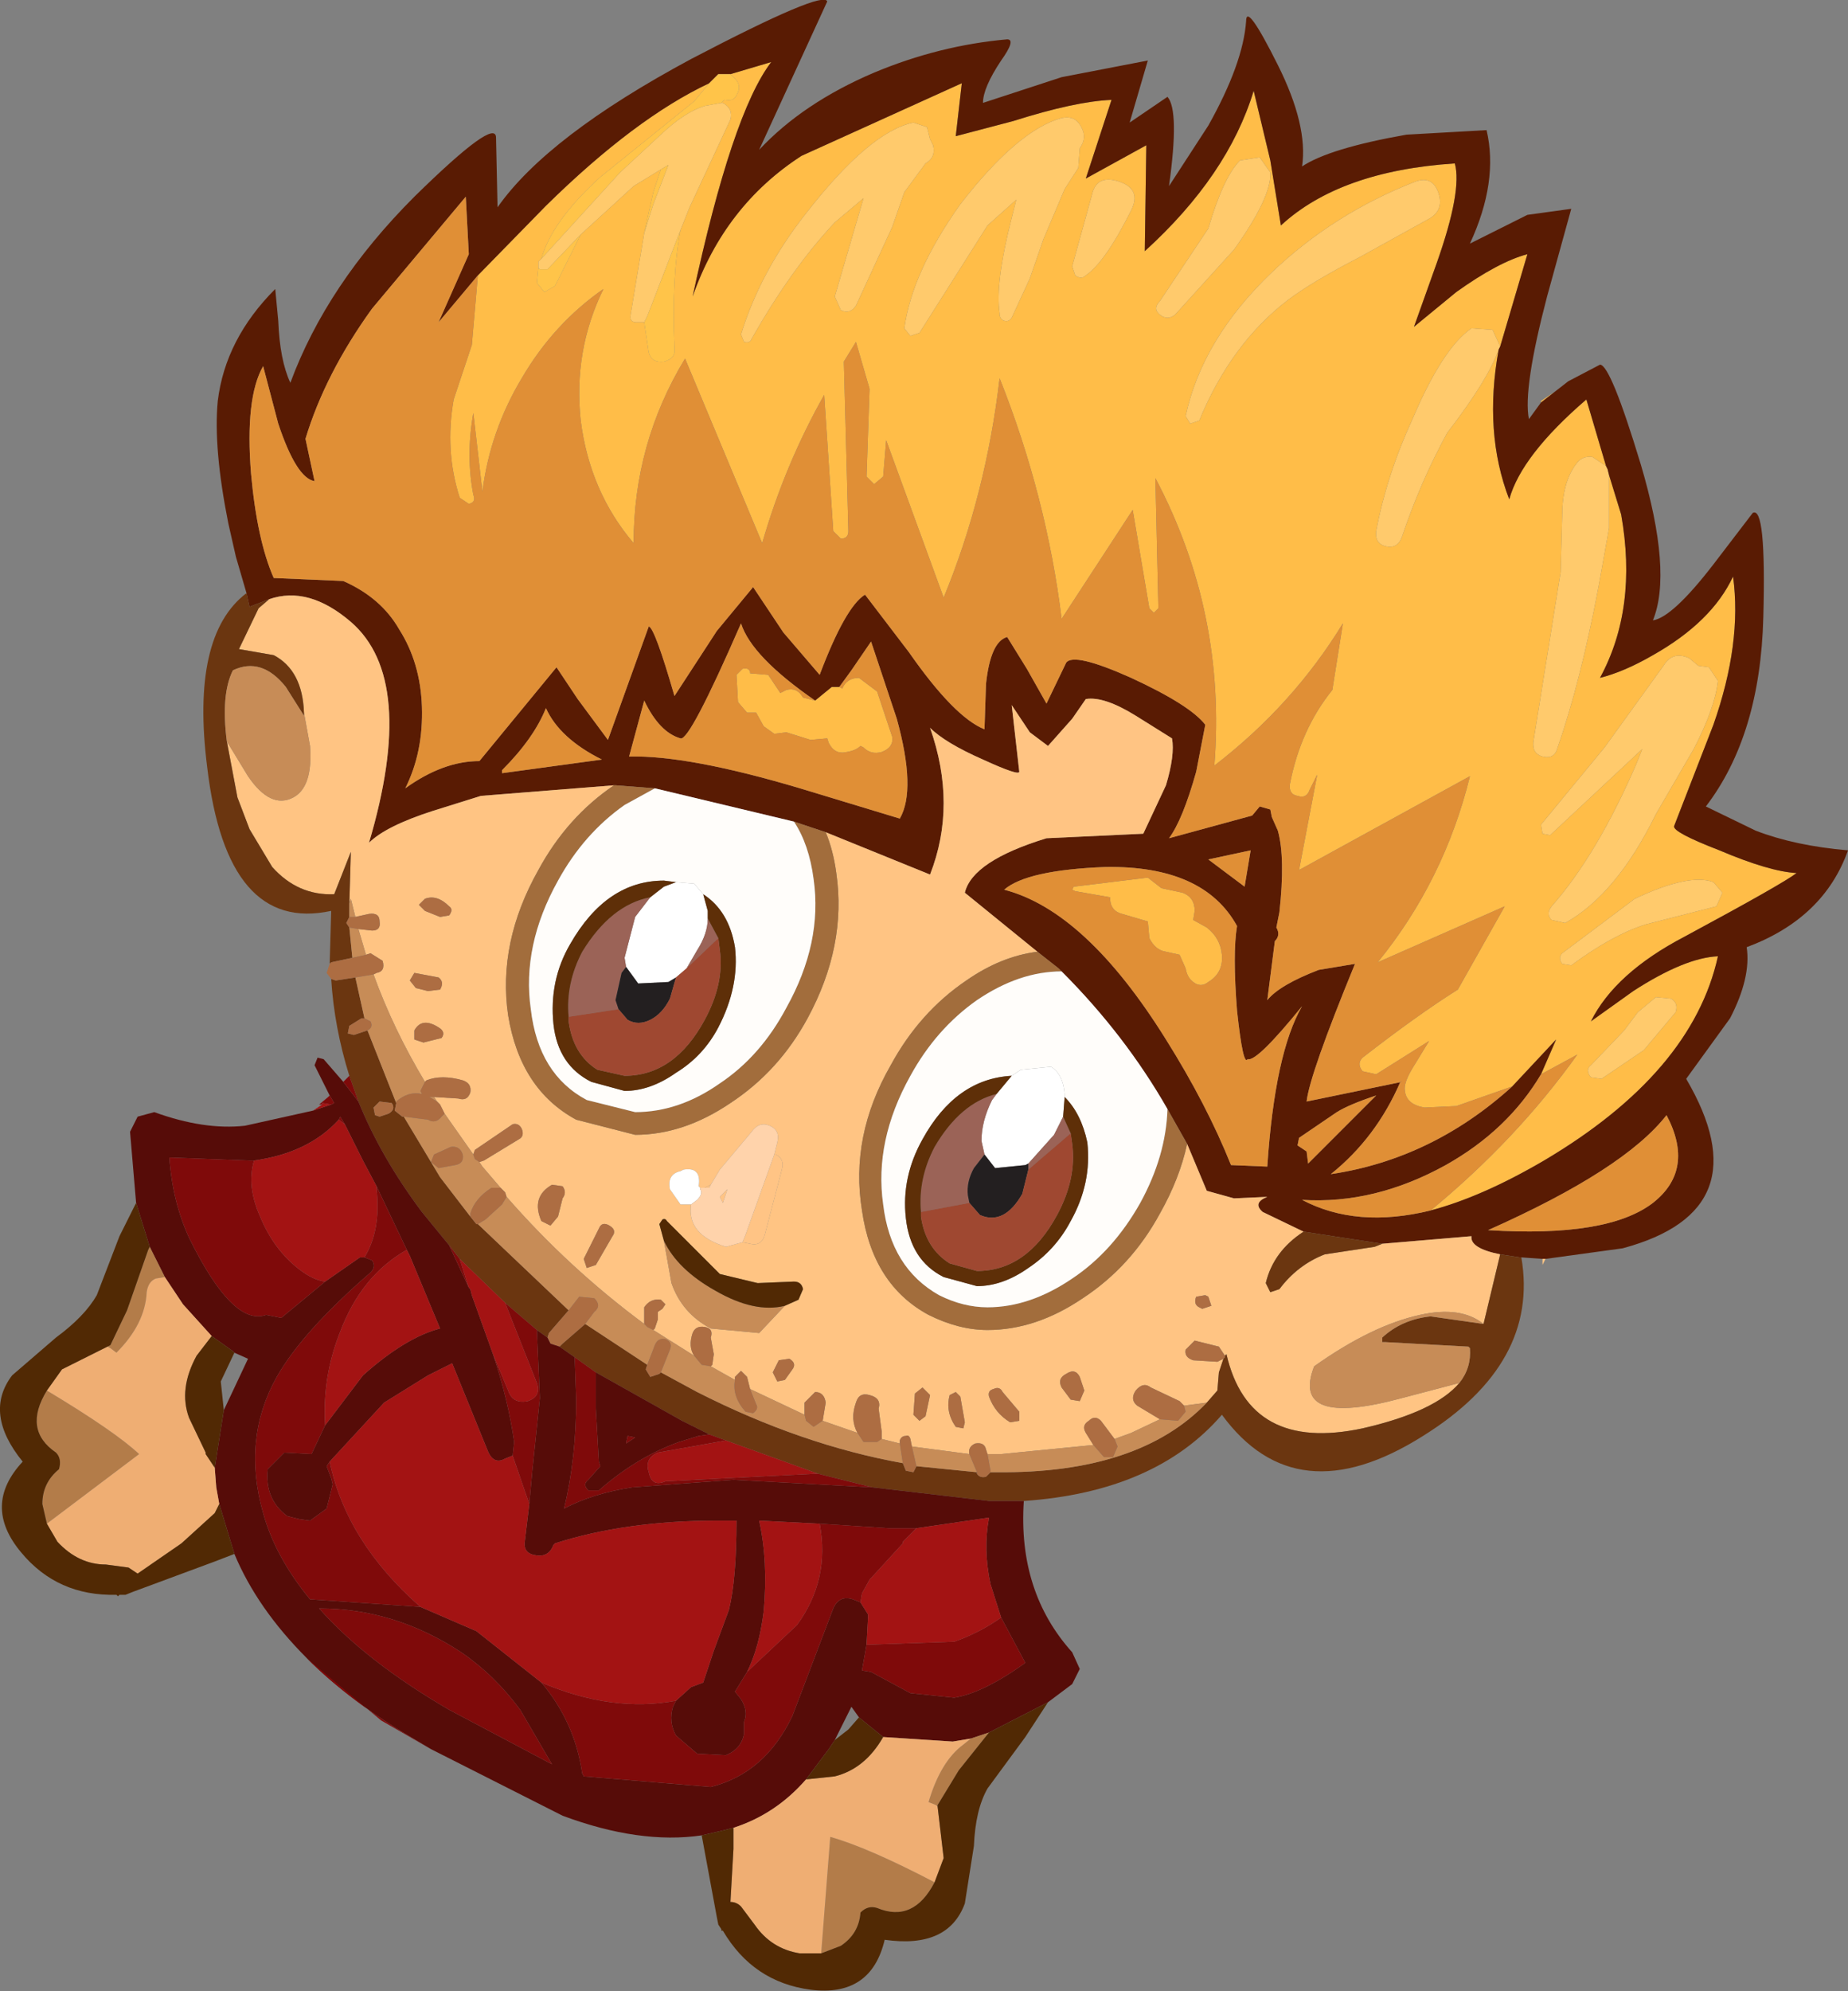 <?xml version="1.0" encoding="UTF-8" standalone="no"?>
<svg xmlns:xlink="http://www.w3.org/1999/xlink" height="65.8px" width="61.1px" xmlns="http://www.w3.org/2000/svg">
  <rect width="100%" height="100%" fill="#808080" stroke="none"/>
  <g transform="matrix(1, 0, 0, 1, 30.55, 32.9)">
    <path d="M-5.7 -21.7 Q-5.75 -21.55 -5.95 -21.6 L-6.05 -21.85 Q-5.4 -23.95 -3.9 -25.85 -1.8 -28.55 -0.35 -28.85 L0.1 -28.7 0.2 -28.3 0.3 -28.1 Q0.4 -27.7 0.05 -27.5 L-0.65 -26.55 -1.05 -25.4 -2.25 -22.8 Q-2.45 -22.5 -2.75 -22.65 L-2.95 -23.1 -2.0 -26.35 -2.95 -25.55 Q-4.4 -24.0 -5.7 -21.7 M19.05 -21.45 L19.0 -21.35 Q18.65 -20.35 17.3 -18.6 16.4 -16.95 15.8 -15.15 15.65 -14.75 15.25 -14.85 14.9 -14.95 14.95 -15.35 15.3 -17.2 16.15 -19.05 17.15 -21.4 18.1 -22.05 L18.8 -22.0 19.05 -21.45 M22.55 -17.5 L22.6 -17.4 22.65 -17.2 22.65 -15.45 22.3 -13.5 Q21.7 -10.35 20.95 -8.2 20.85 -7.8 20.45 -7.9 20.1 -8.0 20.15 -8.4 L21.05 -14.0 21.1 -15.85 Q21.1 -16.95 21.55 -17.55 21.75 -17.85 22.1 -17.8 L22.55 -17.5 M-6.7 -29.5 L-6.65 -29.5 Q-6.3 -29.3 -6.4 -28.95 L-7.75 -26.05 -8.05 -25.3 -9.15 -22.45 -9.25 -22.25 -9.5 -22.25 Q-9.75 -22.25 -9.7 -22.5 L-9.25 -25.2 -8.95 -26.15 -8.45 -27.45 -8.7 -27.3 -9.6 -26.75 -11.35 -25.15 -12.45 -24.0 -12.7 -24.0 -12.75 -24.05 -12.75 -24.25 -12.65 -24.35 -10.05 -27.2 -8.65 -28.5 Q-7.9 -29.2 -7.25 -29.4 L-6.7 -29.5 M-0.15 -21.9 L-0.45 -21.8 -0.65 -22.05 Q-0.4 -23.9 1.2 -26.15 3.1 -28.6 4.55 -29.0 5.0 -29.1 5.2 -28.7 5.4 -28.35 5.15 -28.0 L5.1 -27.35 4.65 -26.65 3.95 -25.0 3.5 -23.7 2.9 -22.4 Q2.8 -22.25 2.65 -22.3 2.5 -22.35 2.5 -22.55 2.35 -23.55 2.9 -25.7 L3.05 -26.3 2.1 -25.45 -0.15 -21.9 M9.1 -19.0 L8.8 -18.9 8.65 -19.15 Q9.2 -21.7 11.5 -23.9 13.55 -25.85 16.25 -26.9 16.8 -27.1 17.0 -26.55 17.2 -26.0 16.75 -25.7 L14.4 -24.4 Q12.85 -23.6 12.05 -23.0 10.15 -21.55 9.1 -19.0 M8.3 -22.5 Q8.05 -22.3 7.8 -22.5 7.55 -22.7 7.8 -22.95 L9.4 -25.35 Q9.9 -27.05 10.45 -27.6 L11.1 -27.7 11.45 -27.2 Q11.5 -26.4 10.25 -24.65 L8.3 -22.5 M5.35 -23.8 Q5.2 -23.65 5.0 -23.8 L4.9 -24.1 5.55 -26.45 Q5.7 -27.15 6.45 -26.9 7.2 -26.65 6.85 -25.95 6.0 -24.25 5.35 -23.8 M21.4 -1.0 L21.1 -1.05 Q20.95 -1.25 21.1 -1.4 L23.5 -3.2 Q25.3 -4.05 26.1 -3.75 L26.4 -3.4 26.2 -2.95 23.85 -2.35 Q22.75 -2.0 21.4 -1.0 M20.7 -5.3 L20.45 -5.35 20.4 -5.65 22.5 -8.2 24.45 -10.9 Q24.75 -11.4 25.3 -11.15 L25.6 -10.9 25.95 -10.85 26.25 -10.4 Q26.15 -9.5 25.45 -8.15 L24.2 -6.0 Q22.9 -3.35 21.2 -2.4 L20.75 -2.5 Q20.55 -2.7 20.75 -2.95 22.25 -4.65 23.55 -7.65 L23.75 -8.15 20.7 -5.3 M22.4 2.75 L22.05 2.7 Q21.85 2.45 22.05 2.3 L23.15 1.15 23.6 0.55 24.2 0.05 24.7 0.1 Q24.95 0.25 24.85 0.55 L23.8 1.8 22.4 2.75" fill="#ffca6c" fill-rule="evenodd" stroke="none"/>
    <path d="M-5.7 -21.7 Q-4.4 -24.0 -2.95 -25.55 L-2.0 -26.35 -2.95 -23.1 -2.75 -22.65 Q-2.45 -22.5 -2.25 -22.8 L-1.05 -25.4 -0.65 -26.55 0.05 -27.5 Q0.4 -27.7 0.3 -28.1 L0.2 -28.3 0.1 -28.7 -0.35 -28.85 Q-1.8 -28.55 -3.9 -25.85 -5.4 -23.95 -6.05 -21.85 L-5.95 -21.6 Q-5.75 -21.55 -5.7 -21.7 M-6.4 -30.45 L-5.05 -30.85 Q-6.35 -29.15 -7.65 -23.1 -6.6 -26.1 -4.05 -27.75 L1.25 -30.15 1.05 -28.4 2.95 -28.9 Q5.0 -29.55 6.2 -29.6 L5.35 -27.0 7.35 -28.1 7.3 -24.6 Q10.05 -27.1 10.9 -29.9 L11.45 -27.6 11.8 -25.45 Q13.75 -27.25 17.55 -27.5 17.8 -26.6 16.95 -24.2 L16.2 -22.1 17.6 -23.25 Q19.0 -24.25 19.95 -24.5 L19.05 -21.45 18.8 -22.0 18.1 -22.05 Q17.15 -21.4 16.15 -19.05 15.3 -17.2 14.95 -15.35 14.9 -14.95 15.25 -14.85 15.65 -14.75 15.8 -15.15 16.4 -16.95 17.3 -18.6 18.65 -20.35 19.0 -21.35 18.5 -18.6 19.35 -16.4 19.75 -17.85 21.9 -19.7 L22.55 -17.5 22.1 -17.8 Q21.75 -17.85 21.55 -17.55 21.1 -16.95 21.1 -15.85 L21.05 -14.0 20.15 -8.4 Q20.1 -8.0 20.45 -7.9 20.85 -7.8 20.95 -8.2 21.7 -10.35 22.3 -13.5 L22.65 -15.45 22.65 -17.2 23.05 -15.9 Q23.6 -12.8 22.35 -10.5 23.15 -10.7 24.1 -11.25 26.05 -12.35 26.75 -13.85 27.05 -11.65 26.1 -8.95 L24.8 -5.6 Q24.75 -5.4 26.3 -4.8 27.95 -4.1 28.85 -4.05 28.4 -3.7 25.15 -1.95 22.85 -0.75 22.05 0.85 L23.45 -0.15 Q25.15 -1.25 26.25 -1.3 25.4 2.55 20.5 5.45 18.45 6.65 16.75 7.1 19.6 4.75 21.6 1.95 L20.4 2.6 20.9 1.45 19.45 3.0 17.6 3.65 16.55 3.7 Q15.95 3.6 15.9 3.15 15.85 2.9 16.15 2.4 L16.7 1.5 14.95 2.6 14.5 2.5 Q14.3 2.25 14.5 2.05 16.3 0.65 17.65 -0.2 L19.2 -2.95 15.0 -1.1 Q17.2 -3.8 18.05 -7.25 L12.4 -4.15 13.0 -7.3 12.75 -6.8 Q12.65 -6.5 12.35 -6.6 12.05 -6.65 12.1 -7.0 12.45 -8.8 13.5 -10.1 L13.85 -12.3 Q12.2 -9.6 9.6 -7.6 10.0 -12.65 7.65 -17.1 L7.75 -12.8 7.6 -12.65 7.45 -12.8 6.9 -16.05 4.55 -12.45 Q4.05 -16.5 2.5 -20.4 2.05 -16.55 0.65 -13.15 L-1.25 -18.35 -1.35 -17.15 -1.65 -16.9 -1.9 -17.15 -1.8 -20.05 -2.25 -21.6 -2.65 -20.95 -2.5 -15.35 Q-2.5 -15.1 -2.75 -15.1 L-3.0 -15.35 -3.3 -19.85 Q-4.6 -17.55 -5.35 -14.95 L-7.9 -21.05 Q-9.6 -18.25 -9.6 -14.95 -11.05 -16.65 -11.35 -19.0 -11.6 -21.3 -10.6 -23.35 -12.25 -22.2 -13.3 -20.4 -14.35 -18.65 -14.6 -16.65 L-14.9 -19.25 Q-15.15 -17.85 -14.9 -16.55 -14.8 -16.3 -15.05 -16.25 L-15.35 -16.45 Q-15.85 -18.0 -15.55 -19.7 L-14.95 -21.5 -14.75 -23.8 -12.5 -26.1 Q-9.55 -29.0 -7.1 -30.15 L-7.6 -29.55 -10.7 -27.05 Q-12.3 -25.6 -12.65 -24.35 L-12.75 -24.25 -12.75 -24.05 -12.8 -23.55 -12.55 -23.25 -12.2 -23.45 -11.35 -25.15 -9.6 -26.75 -8.7 -27.3 -8.95 -26.55 -9.25 -25.2 -9.7 -22.5 Q-9.75 -22.25 -9.5 -22.25 L-9.25 -22.25 -9.1 -21.25 Q-9.0 -20.9 -8.6 -20.95 -8.2 -21.05 -8.25 -21.4 -8.35 -23.75 -8.05 -25.3 L-7.75 -26.05 -6.4 -28.95 Q-6.3 -29.3 -6.65 -29.5 L-6.7 -29.5 -6.6 -29.6 -6.55 -29.6 Q-6.3 -29.55 -6.2 -29.75 L-6.15 -29.85 Q-6.05 -30.1 -6.25 -30.3 L-6.3 -30.35 -6.4 -30.45 M-0.15 -21.9 L2.1 -25.45 3.05 -26.3 2.9 -25.7 Q2.35 -23.55 2.5 -22.55 2.5 -22.35 2.65 -22.3 2.8 -22.25 2.9 -22.4 L3.5 -23.7 3.95 -25.0 4.65 -26.65 5.1 -27.35 5.15 -28.0 Q5.4 -28.35 5.2 -28.7 5.0 -29.1 4.55 -29.0 3.1 -28.6 1.2 -26.15 -0.4 -23.9 -0.65 -22.05 L-0.45 -21.8 -0.15 -21.9 M20.85 -19.95 L20.4 -19.6 20.4 -19.65 20.85 -19.95 M5.35 -23.8 Q6.0 -24.25 6.85 -25.95 7.2 -26.65 6.45 -26.9 5.7 -27.15 5.55 -26.45 L4.9 -24.1 5.0 -23.8 Q5.2 -23.65 5.35 -23.8 M8.3 -22.5 L10.25 -24.65 Q11.5 -26.4 11.45 -27.2 L11.1 -27.7 10.45 -27.6 Q9.9 -27.05 9.4 -25.35 L7.8 -22.95 Q7.55 -22.7 7.8 -22.5 8.05 -22.3 8.3 -22.5 M9.1 -19.0 Q10.15 -21.55 12.05 -23.0 12.85 -23.6 14.4 -24.4 L16.75 -25.7 Q17.2 -26.0 17.0 -26.55 16.8 -27.1 16.25 -26.9 13.55 -25.85 11.5 -23.9 9.2 -21.7 8.65 -19.15 L8.8 -18.9 9.1 -19.0 M5.0 -3.45 L4.9 -3.5 4.95 -3.6 7.4 -3.9 7.85 -3.55 8.55 -3.4 Q8.95 -3.25 8.95 -2.8 L8.9 -2.5 9.35 -2.25 Q9.8 -1.9 9.85 -1.35 9.9 -0.75 9.4 -0.45 9.15 -0.25 8.9 -0.45 8.7 -0.6 8.65 -0.9 L8.45 -1.35 8.0 -1.45 Q7.65 -1.5 7.45 -1.9 L7.4 -2.45 6.55 -2.7 Q6.15 -2.8 6.15 -3.25 L5.0 -3.45 M20.7 -5.3 L23.75 -8.15 23.55 -7.65 Q22.25 -4.65 20.75 -2.95 20.55 -2.7 20.75 -2.5 L21.2 -2.4 Q22.9 -3.35 24.2 -6.0 L25.45 -8.15 Q26.15 -9.5 26.25 -10.4 L25.95 -10.85 25.6 -10.9 25.3 -11.15 Q24.75 -11.4 24.45 -10.9 L22.5 -8.2 20.4 -5.65 20.45 -5.35 20.7 -5.3 M21.4 -1.0 Q22.75 -2.0 23.85 -2.35 L26.2 -2.95 26.4 -3.4 26.1 -3.75 Q25.3 -4.05 23.5 -3.2 L21.1 -1.4 Q20.95 -1.25 21.1 -1.05 L21.4 -1.0 M-3.6 -9.75 L-3.05 -10.2 -2.8 -10.2 -2.7 -10.15 Q-2.55 -10.5 -2.15 -10.5 L-1.55 -10.05 -1.05 -8.55 Q-1.0 -8.2 -1.4 -8.05 -1.75 -7.95 -2.0 -8.2 L-2.1 -8.25 Q-2.25 -8.1 -2.55 -8.05 -2.95 -7.95 -3.15 -8.35 L-3.2 -8.5 -3.75 -8.45 -4.55 -8.7 -4.95 -8.65 -5.3 -8.9 -5.55 -9.35 -5.85 -9.35 -6.15 -9.7 -6.2 -10.6 -6.0 -10.8 Q-5.8 -10.85 -5.75 -10.7 L-5.75 -10.65 -5.15 -10.6 -4.75 -10.0 -4.55 -10.1 Q-4.2 -10.2 -4.0 -9.85 L-3.6 -9.75 M22.4 2.75 L23.8 1.8 24.85 0.55 Q24.95 0.25 24.7 0.1 L24.2 0.05 23.6 0.55 23.15 1.15 22.05 2.3 Q21.85 2.45 22.05 2.7 L22.4 2.75" fill="#ffbd48" fill-rule="evenodd" stroke="none"/>
    <path d="M19.05 -21.45 L19.95 -24.5 Q19.0 -24.25 17.6 -23.25 L16.2 -22.1 16.95 -24.2 Q17.8 -26.6 17.55 -27.5 13.75 -27.25 11.8 -25.45 L11.45 -27.6 10.9 -29.9 Q10.05 -27.1 7.3 -24.6 L7.35 -28.1 5.35 -27.0 6.2 -29.6 Q5.0 -29.55 2.95 -28.9 L1.05 -28.4 1.25 -30.15 -4.05 -27.75 Q-6.6 -26.1 -7.65 -23.1 -6.35 -29.15 -5.05 -30.85 L-6.4 -30.45 -6.8 -30.45 -7.1 -30.15 Q-9.55 -29.0 -12.5 -26.1 L-14.75 -23.8 -16.05 -22.25 -15.05 -24.5 -15.15 -26.4 -18.25 -22.7 Q-19.8 -20.55 -20.45 -18.4 L-20.15 -17.0 Q-20.75 -17.1 -21.35 -18.9 L-21.85 -20.8 Q-22.45 -19.75 -22.25 -17.25 -22.05 -15.05 -21.5 -13.8 L-19.2 -13.7 Q-17.95 -13.15 -17.35 -12.1 -16.65 -11.0 -16.6 -9.55 -16.55 -8.05 -17.15 -6.85 -15.9 -7.75 -14.7 -7.75 L-12.15 -10.85 -11.45 -9.8 -10.45 -8.45 -9.1 -12.2 Q-8.9 -12.15 -8.25 -9.9 L-6.85 -12.05 -5.65 -13.5 -4.65 -12.0 -3.45 -10.6 Q-2.6 -12.85 -1.95 -13.25 L-0.5 -11.35 Q1.0 -9.2 2.0 -8.8 L2.05 -10.3 Q2.2 -11.7 2.75 -11.85 L3.4 -10.8 4.05 -9.65 4.7 -11.0 Q4.95 -11.35 6.85 -10.5 8.8 -9.6 9.3 -8.95 L9.0 -7.4 Q8.55 -5.8 8.1 -5.2 L10.85 -5.95 11.1 -6.25 11.45 -6.15 11.5 -5.9 11.7 -5.45 Q11.95 -4.55 11.75 -2.75 L11.65 -2.25 Q11.8 -2.0 11.6 -1.8 L11.35 0.15 Q11.75 -0.35 13.05 -0.85 L14.25 -1.05 Q12.75 2.6 12.65 3.5 L15.8 2.85 15.75 2.85 Q14.95 4.7 13.45 5.9 16.8 5.4 19.45 3.0 L20.9 1.45 20.4 2.6 Q19.3 4.45 17.25 5.6 14.9 6.9 12.5 6.75 14.3 7.7 16.75 7.1 18.45 6.65 20.5 5.45 25.4 2.55 26.25 -1.3 25.15 -1.25 23.45 -0.15 L22.05 0.85 Q22.85 -0.75 25.15 -1.95 28.4 -3.7 28.85 -4.05 27.95 -4.1 26.3 -4.8 24.75 -5.4 24.8 -5.6 L26.1 -8.95 Q27.05 -11.65 26.75 -13.85 26.05 -12.35 24.1 -11.25 23.15 -10.7 22.35 -10.5 23.6 -12.8 23.05 -15.9 L22.65 -17.2 22.6 -17.4 22.55 -17.5 21.9 -19.7 Q19.75 -17.85 19.35 -16.4 18.5 -18.6 19.0 -21.35 L19.05 -21.45 M-22.4 -13.3 L-22.75 -14.5 -23.0 -15.6 Q-23.5 -18.1 -23.35 -19.65 -23.1 -21.7 -21.45 -23.35 L-21.35 -22.3 Q-21.3 -21.0 -20.95 -20.25 -19.75 -23.5 -16.85 -26.4 -14.15 -29.05 -14.15 -28.35 L-14.1 -26.05 Q-12.45 -28.4 -7.7 -30.95 -3.3 -33.25 -3.2 -32.85 L-5.45 -27.95 Q-4.0 -29.5 -1.65 -30.5 0.5 -31.4 2.75 -31.6 3.05 -31.6 2.55 -30.9 1.95 -30.0 1.95 -29.5 L4.55 -30.35 7.4 -30.9 6.8 -28.85 8.05 -29.7 Q8.45 -29.25 8.1 -26.75 L9.4 -28.75 Q10.55 -30.8 10.65 -32.2 10.65 -32.85 11.7 -30.75 12.7 -28.75 12.5 -27.4 13.4 -28.0 15.95 -28.45 L18.6 -28.6 Q19.0 -26.9 18.05 -24.85 L19.95 -25.8 21.4 -26.0 20.6 -23.1 Q19.8 -20.05 20.0 -19.05 L20.4 -19.6 20.85 -19.95 21.3 -20.3 22.35 -20.85 Q22.7 -20.85 23.7 -17.55 24.75 -14.0 24.1 -12.4 24.75 -12.5 26.1 -14.25 L27.4 -15.95 Q27.85 -16.2 27.75 -12.5 27.65 -8.6 25.85 -6.25 L27.5 -5.45 Q28.8 -4.95 30.55 -4.8 29.75 -2.55 27.2 -1.6 27.35 -0.6 26.65 0.75 L25.2 2.75 Q27.75 7.1 23.1 8.35 L20.55 8.7 20.45 8.7 19.75 8.65 19.7 8.65 19.05 8.55 Q18.05 8.35 18.1 7.95 L15.15 8.2 12.55 7.8 11.2 7.15 Q10.85 6.85 11.35 6.65 L10.25 6.7 9.35 6.45 8.7 4.9 8.05 3.75 Q6.65 1.3 4.55 -0.8 L4.45 -0.9 3.75 -1.45 1.35 -3.4 Q1.6 -4.45 4.05 -5.2 L7.25 -5.35 8.0 -6.95 Q8.3 -7.95 8.2 -8.5 L7.0 -9.25 Q5.95 -9.9 5.35 -9.8 L4.9 -9.15 4.1 -8.25 3.5 -8.7 2.9 -9.6 3.15 -7.4 Q3.15 -7.25 1.95 -7.8 0.7 -8.35 0.2 -8.85 1.1 -6.3 0.2 -4.0 L-3.25 -5.4 -4.3 -5.75 -8.9 -6.85 -10.2 -6.95 -10.25 -6.95 -14.65 -6.6 -16.25 -6.1 Q-17.8 -5.6 -18.35 -5.05 -16.75 -10.45 -18.95 -12.35 -20.35 -13.55 -21.65 -13.1 L-22.3 -12.85 -22.4 -13.3 M9.4 -4.5 L10.6 -3.6 10.8 -4.8 9.4 -4.5 M10.15 5.6 L11.35 5.65 Q11.6 1.9 12.5 0.35 11.0 2.2 10.7 2.1 10.55 2.35 10.35 0.5 10.2 -1.4 10.35 -2.3 9.25 -4.3 6.0 -4.25 3.4 -4.15 2.65 -3.5 5.35 -2.8 8.0 1.45 9.35 3.6 10.15 5.6 M-13.95 -7.45 L-13.95 -7.35 -10.65 -7.8 Q-12.05 -8.5 -12.5 -9.5 -12.9 -8.5 -13.95 -7.45 M-3.6 -9.75 Q-5.7 -11.2 -6.05 -12.3 -7.75 -8.4 -8.05 -8.5 -8.75 -8.7 -9.25 -9.75 L-9.75 -7.9 Q-7.8 -7.95 -4.1 -6.85 L-0.8 -5.85 Q-0.25 -6.8 -0.9 -9.15 L-1.75 -11.7 -2.4 -10.75 -2.8 -10.2 -3.05 -10.2 -3.6 -9.75 M12.35 4.95 L12.65 5.15 12.7 5.55 14.95 3.3 Q14.05 3.6 13.65 3.85 L12.4 4.7 12.35 4.95 M18.65 7.75 Q22.6 8.0 24.1 6.85 25.5 5.75 24.55 3.95 23.15 5.75 18.65 7.75" fill="#591b03" fill-rule="evenodd" stroke="none"/>
    <path d="M16.75 7.1 Q14.3 7.7 12.5 6.75 14.9 6.9 17.25 5.6 19.3 4.45 20.4 2.6 L21.6 1.95 Q19.6 4.75 16.75 7.1 M19.45 3.0 Q16.8 5.4 13.45 5.9 14.95 4.7 15.75 2.85 L15.8 2.85 12.65 3.5 Q12.75 2.6 14.25 -1.05 L13.05 -0.85 Q11.75 -0.35 11.35 0.15 L11.6 -1.8 Q11.8 -2.0 11.65 -2.25 L11.75 -2.75 Q11.95 -4.55 11.7 -5.45 L11.5 -5.9 11.45 -6.15 11.1 -6.25 10.85 -5.95 8.1 -5.2 Q8.55 -5.8 9.0 -7.4 L9.3 -8.95 Q8.8 -9.6 6.85 -10.5 4.95 -11.35 4.7 -11.0 L4.05 -9.65 3.4 -10.8 2.75 -11.85 Q2.2 -11.7 2.05 -10.3 L2.0 -8.8 Q1.0 -9.2 -0.5 -11.35 L-1.95 -13.25 Q-2.6 -12.85 -3.45 -10.6 L-4.65 -12.0 -5.65 -13.5 -6.85 -12.05 -8.25 -9.9 Q-8.9 -12.15 -9.1 -12.2 L-10.45 -8.45 -11.45 -9.8 -12.15 -10.85 -14.7 -7.75 Q-15.9 -7.75 -17.15 -6.85 -16.55 -8.05 -16.6 -9.55 -16.65 -11.0 -17.35 -12.1 -17.95 -13.15 -19.2 -13.7 L-21.5 -13.8 Q-22.05 -15.05 -22.25 -17.25 -22.45 -19.75 -21.85 -20.8 L-21.35 -18.9 Q-20.75 -17.1 -20.15 -17.0 L-20.45 -18.4 Q-19.8 -20.55 -18.25 -22.7 L-15.15 -26.4 -15.05 -24.5 -16.05 -22.25 -14.75 -23.8 -14.95 -21.5 -15.55 -19.7 Q-15.85 -18.0 -15.35 -16.45 L-15.05 -16.25 Q-14.8 -16.3 -14.9 -16.55 -15.15 -17.85 -14.9 -19.25 L-14.6 -16.65 Q-14.35 -18.65 -13.3 -20.4 -12.25 -22.2 -10.6 -23.35 -11.6 -21.3 -11.35 -19.0 -11.05 -16.65 -9.6 -14.95 -9.6 -18.25 -7.9 -21.05 L-5.35 -14.95 Q-4.6 -17.55 -3.3 -19.85 L-3.0 -15.35 -2.75 -15.1 Q-2.5 -15.1 -2.5 -15.35 L-2.65 -20.95 -2.25 -21.6 -1.8 -20.05 -1.9 -17.15 -1.65 -16.9 -1.35 -17.15 -1.25 -18.35 0.65 -13.15 Q2.05 -16.55 2.5 -20.4 4.05 -16.5 4.55 -12.45 L6.9 -16.05 7.45 -12.8 7.6 -12.65 7.75 -12.8 7.65 -17.1 Q10.0 -12.65 9.6 -7.6 12.2 -9.6 13.85 -12.3 L13.5 -10.1 Q12.45 -8.8 12.1 -7.0 12.05 -6.65 12.35 -6.6 12.65 -6.5 12.75 -6.8 L13.0 -7.3 12.4 -4.15 18.05 -7.25 Q17.2 -3.8 15.0 -1.1 L19.2 -2.95 17.65 -0.2 Q16.3 0.65 14.5 2.05 14.3 2.25 14.5 2.5 L14.95 2.6 16.7 1.5 16.15 2.4 Q15.85 2.9 15.9 3.15 15.95 3.6 16.55 3.7 L17.6 3.65 19.45 3.0 M5.0 -3.45 L6.15 -3.25 Q6.15 -2.8 6.55 -2.7 L7.4 -2.45 7.45 -1.9 Q7.65 -1.5 8.0 -1.45 L8.45 -1.35 8.65 -0.9 Q8.7 -0.6 8.9 -0.45 9.15 -0.25 9.4 -0.45 9.9 -0.75 9.85 -1.35 9.8 -1.9 9.35 -2.25 L8.9 -2.5 8.95 -2.8 Q8.95 -3.25 8.55 -3.4 L7.85 -3.55 7.4 -3.9 4.95 -3.6 4.9 -3.5 5.0 -3.45 M10.15 5.6 Q9.35 3.6 8.0 1.45 5.35 -2.8 2.65 -3.5 3.4 -4.15 6.0 -4.25 9.25 -4.3 10.35 -2.3 10.2 -1.4 10.35 0.5 10.55 2.35 10.7 2.1 11.0 2.2 12.5 0.35 11.6 1.9 11.35 5.65 L10.15 5.6 M9.4 -4.5 L10.8 -4.8 10.6 -3.6 9.4 -4.5 M-13.95 -7.45 Q-12.9 -8.5 -12.5 -9.5 -12.05 -8.5 -10.65 -7.8 L-13.95 -7.35 -13.95 -7.45 M-2.8 -10.2 L-2.4 -10.75 -1.75 -11.7 -0.9 -9.15 Q-0.25 -6.8 -0.8 -5.85 L-4.1 -6.85 Q-7.8 -7.95 -9.75 -7.9 L-9.25 -9.75 Q-8.75 -8.7 -8.05 -8.5 -7.75 -8.4 -6.05 -12.3 -5.7 -11.2 -3.6 -9.75 L-4.0 -9.85 Q-4.2 -10.2 -4.55 -10.1 L-4.75 -10.0 -5.15 -10.6 -5.75 -10.65 -5.75 -10.7 Q-5.8 -10.85 -6.0 -10.8 L-6.2 -10.6 -6.15 -9.7 -5.85 -9.35 -5.55 -9.35 -5.3 -8.9 -4.95 -8.65 -4.55 -8.7 -3.75 -8.45 -3.2 -8.5 -3.15 -8.35 Q-2.95 -7.95 -2.55 -8.05 -2.25 -8.1 -2.1 -8.25 L-2.0 -8.2 Q-1.75 -7.95 -1.4 -8.05 -1.0 -8.2 -1.05 -8.55 L-1.55 -10.05 -2.15 -10.5 Q-2.55 -10.5 -2.7 -10.15 L-2.8 -10.2 M18.65 7.75 Q23.15 5.75 24.55 3.95 25.5 5.75 24.1 6.85 22.6 8.0 18.65 7.75 M12.35 4.95 L12.4 4.7 13.65 3.85 Q14.05 3.6 14.95 3.3 L12.7 5.55 12.65 5.15 12.35 4.95" fill="#e08f36" fill-rule="evenodd" stroke="none"/>
    <path d="M-21.65 -13.1 Q-20.35 -13.55 -18.95 -12.35 -16.75 -10.45 -18.35 -5.05 -17.8 -5.6 -16.25 -6.1 L-14.65 -6.6 -10.25 -6.95 Q-11.8 -5.9 -12.75 -4.15 -14.1 -1.75 -13.75 0.65 -13.35 3.1 -11.5 4.1 L-9.55 4.6 Q-7.95 4.6 -6.4 3.55 -4.8 2.5 -3.85 0.75 -2.55 -1.65 -2.9 -4.05 -3.0 -4.8 -3.25 -5.4 L0.2 -4.0 Q1.1 -6.3 0.2 -8.85 0.7 -8.35 1.95 -7.8 3.15 -7.25 3.15 -7.4 L2.9 -9.6 3.5 -8.7 4.1 -8.25 4.9 -9.15 5.35 -9.8 Q5.95 -9.9 7.0 -9.25 L8.2 -8.5 Q8.3 -7.95 8.0 -6.95 L7.25 -5.35 4.05 -5.2 Q1.6 -4.45 1.35 -3.4 L3.75 -1.45 Q2.55 -1.3 1.4 -0.5 -0.15 0.55 -1.1 2.3 -2.45 4.65 -2.05 7.1 -1.7 9.55 0.15 10.55 1.15 11.05 2.1 11.05 3.7 11.05 5.25 10.0 6.85 8.95 7.8 7.2 8.45 6.05 8.7 4.9 L9.35 6.45 10.25 6.7 11.35 6.65 Q10.85 6.85 11.2 7.15 L12.55 7.8 Q11.55 8.45 11.3 9.5 L11.45 9.8 11.75 9.7 Q12.35 8.9 13.25 8.55 L14.9 8.3 15.15 8.2 18.1 7.95 Q18.05 8.35 19.05 8.55 L18.5 10.85 Q17.75 10.25 16.4 10.55 14.8 10.9 12.9 12.25 12.1 14.3 15.8 13.3 L17.7 12.8 Q16.9 13.75 14.5 14.3 10.75 15.1 10.0 11.85 L9.95 11.9 9.75 11.6 8.95 11.4 8.65 11.7 Q8.6 11.95 8.9 12.05 L9.7 12.1 9.9 12.0 9.75 12.45 9.7 13.05 9.35 13.45 8.6 13.55 8.45 13.4 7.5 12.95 Q7.25 12.75 7.0 13.05 6.8 13.35 7.05 13.55 L7.8 14.0 6.85 14.45 6.3 14.65 5.85 14.05 Q5.65 13.85 5.45 14.05 5.2 14.2 5.35 14.45 L5.6 14.85 2.55 15.15 2.1 15.15 2.05 15.0 Q2.0 14.75 1.7 14.8 1.45 14.9 1.5 15.15 L-0.4 14.9 -0.45 14.65 Q-0.5 14.5 -0.6 14.55 -0.75 14.55 -0.8 14.7 L-0.8 14.8 -1.4 14.65 -1.4 14.4 -1.5 13.65 Q-1.4 13.3 -1.8 13.2 -2.15 13.1 -2.25 13.45 -2.45 14.0 -2.2 14.45 L-3.35 14.05 -3.25 13.45 Q-3.3 13.1 -3.6 13.1 L-3.95 13.45 -3.95 13.85 -5.75 13.0 -5.85 12.6 -6.05 12.4 -6.25 12.6 -6.25 12.7 -7.05 12.25 -7.0 12.2 -6.95 11.85 -7.05 11.3 Q-6.95 11.0 -7.25 10.95 -7.55 10.9 -7.65 11.15 -7.8 11.6 -7.6 11.9 L-8.95 11.05 -8.9 11.0 -8.8 10.7 -8.8 10.45 -8.65 10.35 -8.55 10.2 -8.7 10.05 Q-9.05 10.0 -9.25 10.3 L-9.25 10.85 Q-11.75 9.0 -13.8 6.65 L-13.85 6.5 -14.0 6.35 -14.6 5.65 -14.7 5.5 -14.55 5.45 -13.4 4.75 Q-13.2 4.65 -13.3 4.4 -13.4 4.2 -13.6 4.25 L-14.85 5.1 -14.9 5.25 -15.85 3.9 -16.0 3.6 -16.1 3.5 -16.2 3.35 -15.4 3.4 Q-15.1 3.5 -15.0 3.2 -14.95 2.9 -15.25 2.8 -15.95 2.6 -16.45 2.8 L-16.5 2.85 Q-17.55 1.1 -18.2 -0.7 L-18.1 -0.75 Q-17.8 -0.8 -17.9 -1.15 L-18.3 -1.4 -18.45 -1.35 -18.7 -2.2 -18.25 -2.15 Q-17.95 -2.15 -18.0 -2.45 -18.0 -2.75 -18.35 -2.7 L-18.8 -2.6 -18.95 -3.2 -19.0 -3.05 -18.95 -4.75 -19.5 -3.35 Q-20.7 -3.3 -21.55 -4.25 L-22.3 -5.5 -22.7 -6.55 -23.05 -8.4 -22.35 -7.25 Q-21.6 -6.15 -20.85 -6.55 -20.2 -6.9 -20.3 -8.25 L-20.5 -9.35 Q-20.55 -10.75 -21.5 -11.25 L-22.65 -11.45 -22.0 -12.8 -21.65 -13.1 M20.45 8.7 L20.55 8.7 20.45 8.9 20.45 8.7 M-15.7 -2.95 Q-16.1 -3.35 -16.5 -3.2 L-16.7 -3.0 -16.5 -2.8 -16.0 -2.6 -15.7 -2.65 Q-15.55 -2.85 -15.7 -2.95 M-16.05 -0.6 L-16.85 -0.75 -17.0 -0.5 -16.8 -0.25 -16.4 -0.15 -16.0 -0.2 Q-15.85 -0.45 -16.05 -0.6 M-4.95 5.25 L-4.85 4.85 Q-4.75 4.45 -5.1 4.3 -5.45 4.15 -5.7 4.5 L-6.75 5.75 -7.05 6.25 -7.25 6.35 -7.3 6.35 -7.4 6.35 -7.45 6.3 Q-7.35 5.65 -7.95 5.75 L-8.05 5.8 Q-8.5 5.9 -8.4 6.4 L-8.05 6.9 -7.7 6.9 Q-7.85 7.9 -6.55 8.3 L-6.0 8.15 -5.75 8.2 Q-5.35 8.3 -5.25 7.85 L-4.7 5.75 Q-4.6 5.4 -4.9 5.25 L-4.95 5.25 M-4.6 10.25 L-4.15 10.05 -4.0 9.7 Q-4.05 9.45 -4.3 9.45 L-5.5 9.5 -6.75 9.2 -8.5 7.45 Q-8.55 7.35 -8.65 7.4 L-8.75 7.55 -8.6 8.1 -8.35 9.5 Q-8.0 10.5 -7.05 11.0 L-5.45 11.15 -4.6 10.25 M-4.8 12.05 L-5.0 12.45 -4.85 12.75 -4.6 12.7 -4.35 12.35 Q-4.2 12.15 -4.45 12.0 L-4.8 12.05 M-16.05 1.05 Q-16.6 0.7 -16.85 1.15 L-16.85 1.45 -16.55 1.55 -16.35 1.5 -15.95 1.4 Q-15.8 1.2 -16.05 1.05 M-10.75 7.7 L-11.25 8.7 -11.15 9.0 -10.85 8.9 -10.3 7.95 Q-10.15 7.75 -10.4 7.6 -10.65 7.45 -10.75 7.7 M-12.3 6.25 Q-13.0 6.65 -12.65 7.45 L-12.35 7.6 -12.1 7.3 -11.95 6.7 Q-11.8 6.5 -11.95 6.3 L-12.3 6.25 M-0.3 13.15 L-0.35 13.85 -0.15 14.05 0.05 13.9 0.2 13.2 -0.05 12.95 -0.3 13.15 M9.1 10.3 L9.2 10.35 9.5 10.25 9.4 9.95 9.3 9.9 9.0 9.95 Q8.9 10.2 9.1 10.3 M4.55 12.95 L4.85 13.35 5.15 13.4 5.3 13.05 5.15 12.6 Q5.0 12.3 4.7 12.5 4.4 12.65 4.55 12.95 M2.15 13.25 Q2.35 13.8 2.85 14.1 L3.15 14.05 3.15 13.75 2.6 13.1 Q2.5 12.9 2.3 13.0 2.1 13.05 2.15 13.25 M0.85 13.2 Q0.7 13.75 1.05 14.25 L1.3 14.3 1.35 14.1 1.2 13.25 1.05 13.1 0.85 13.2" fill="#ffc483" fill-rule="evenodd" stroke="none"/>
    <path d="M-10.25 -6.95 L-10.2 -6.95 -8.9 -6.85 -9.9 -6.3 Q-11.25 -5.35 -12.1 -3.8 -13.3 -1.65 -13.0 0.45 -12.75 2.6 -11.15 3.45 L-9.55 3.85 Q-8.1 3.85 -6.75 2.9 -5.4 2.0 -4.55 0.4 -3.35 -1.75 -3.65 -3.85 -3.8 -5.0 -4.3 -5.75 L-3.25 -5.4 Q-3.0 -4.8 -2.9 -4.05 -2.55 -1.65 -3.85 0.75 -4.8 2.5 -6.4 3.55 -7.95 4.6 -9.55 4.6 L-11.5 4.1 Q-13.35 3.1 -13.75 0.65 -14.1 -1.75 -12.75 -4.15 -11.8 -5.9 -10.25 -6.95 M3.75 -1.45 L4.45 -0.9 4.55 -0.8 Q3.15 -0.8 1.75 0.15 0.4 1.1 -0.45 2.65 -1.65 4.8 -1.35 6.9 -1.1 9.0 0.5 9.9 1.3 10.3 2.1 10.3 3.5 10.3 4.9 9.35 6.25 8.45 7.15 6.85 8.0 5.3 8.05 3.75 L8.7 4.9 Q8.45 6.05 7.8 7.2 6.85 8.95 5.25 10.0 3.7 11.05 2.1 11.05 1.15 11.05 0.15 10.55 -1.7 9.55 -2.05 7.1 -2.45 4.65 -1.1 2.3 -0.15 0.55 1.4 -0.5 2.55 -1.3 3.75 -1.45" fill="#a26d3c" fill-rule="evenodd" stroke="none"/>
    <path d="M-22.4 -13.3 L-22.3 -12.85 -21.65 -13.1 -22.0 -12.8 -22.65 -11.45 -21.5 -11.25 Q-20.55 -10.75 -20.5 -9.35 L-20.5 -9.25 -21.1 -10.2 Q-21.9 -11.2 -22.85 -10.75 -23.25 -9.95 -23.05 -8.4 L-22.7 -6.55 -22.3 -5.5 -21.55 -4.25 Q-20.7 -3.3 -19.5 -3.35 L-18.95 -4.75 -19.0 -3.05 -19.0 -2.6 -19.1 -2.4 -19.0 -2.25 -18.9 -1.25 -19.6 -1.1 -19.65 -1.05 -19.6 -2.8 Q-23.05 -2.05 -23.7 -7.55 -24.25 -11.9 -22.4 -13.3 M12.55 7.8 L15.15 8.2 14.9 8.3 13.25 8.55 Q12.35 8.9 11.75 9.7 L11.45 9.8 11.3 9.5 Q11.55 8.45 12.55 7.8 M19.05 8.55 L19.7 8.65 19.75 8.65 Q20.35 12.15 16.5 14.55 12.3 17.2 9.85 13.85 7.65 16.4 3.3 16.7 L2.15 16.7 -1.7 16.25 -3.5 15.8 -6.55 14.7 -7.1 14.5 -8.0 14.05 -10.85 12.45 -11.55 11.95 -12.05 11.6 -11.95 11.5 -11.2 10.85 -9.15 12.2 -9.2 12.35 -9.05 12.6 -8.75 12.5 -8.7 12.45 -7.5 13.1 Q-4.05 14.85 -0.7 15.45 L-0.6 15.7 -0.35 15.75 -0.25 15.55 1.75 15.75 1.75 15.8 Q1.85 15.95 2.05 15.9 L2.2 15.75 2.4 15.75 Q7.1 15.8 9.35 13.45 L9.7 13.05 9.75 12.45 9.9 12.0 9.95 11.95 9.95 11.9 10.0 11.85 Q10.75 15.1 14.5 14.3 16.9 13.75 17.7 12.8 18.1 12.3 18.05 11.65 L18.0 11.6 15.25 11.45 15.15 11.45 15.15 11.3 Q15.8 10.7 16.75 10.6 L18.5 10.85 19.05 8.55 M-19.6 -0.55 L-19.45 -0.5 -18.8 -0.6 -18.5 0.75 -18.6 0.75 -19.0 1.0 -19.05 1.25 -18.85 1.3 -18.4 1.15 -17.45 3.55 -17.5 3.8 -17.25 4.0 -17.2 4.0 -16.0 6.0 -15.0 7.3 -14.8 7.55 -14.75 7.55 -11.75 10.4 -12.4 11.15 -12.45 11.3 -12.8 11.05 -13.85 10.15 -15.35 8.7 -15.7 8.25 -16.6 7.15 Q-17.95 5.35 -18.7 3.5 L-19.0 2.65 Q-19.5 1.05 -19.6 -0.55 M-18.0 3.5 L-18.2 3.7 -18.15 3.95 -18.0 4.0 -17.7 3.9 Q-17.45 3.75 -17.6 3.55 L-18.0 3.5" fill="#6b3610" fill-rule="evenodd" stroke="none"/>
    <path d="M-20.5 -9.35 L-20.3 -8.25 Q-20.2 -6.9 -20.85 -6.55 -21.6 -6.15 -22.35 -7.25 L-23.05 -8.4 Q-23.25 -9.95 -22.85 -10.75 -21.9 -11.2 -21.1 -10.2 L-20.5 -9.25 -20.5 -9.35 M-19.0 -3.05 L-18.95 -3.2 -18.8 -2.6 -19.0 -2.6 -19.0 -3.05 M-18.7 -2.2 L-18.45 -1.35 -18.9 -1.25 -19.0 -2.25 -18.7 -2.2 M-18.2 -0.7 Q-17.55 1.1 -16.5 2.85 L-16.65 3.15 -16.6 3.25 Q-17.05 3.15 -17.45 3.5 L-17.45 3.55 -18.4 1.15 Q-18.2 1.05 -18.3 0.85 L-18.5 0.75 -18.8 -0.6 -18.2 -0.7 M-16.2 3.35 L-16.1 3.5 -16.35 3.35 -16.2 3.35 M-15.85 3.9 L-14.9 5.25 -14.85 5.4 -14.7 5.5 -14.6 5.65 -14.0 6.35 -14.3 6.35 Q-14.85 6.7 -15.0 7.2 L-15.0 7.3 -16.0 6.0 -17.2 4.0 -16.4 4.1 Q-16.15 4.25 -15.95 4.0 L-15.85 3.9 M-13.8 6.65 Q-11.75 9.0 -9.25 10.85 L-9.15 10.95 -8.95 11.05 -7.6 11.9 -7.35 12.2 -7.05 12.25 -6.25 12.7 Q-6.35 13.25 -5.9 13.75 L-5.65 13.8 Q-5.45 13.65 -5.55 13.5 L-5.75 13.0 -3.95 13.85 -3.9 14.05 -3.65 14.25 -3.35 14.05 -2.2 14.45 -2.0 14.75 -1.55 14.75 -1.4 14.65 -0.8 14.8 -0.7 15.45 Q-4.05 14.85 -7.5 13.1 L-8.7 12.45 -8.4 11.7 Q-8.3 11.45 -8.55 11.35 -8.8 11.3 -8.9 11.55 L-9.15 12.2 -11.2 10.85 -10.9 10.45 Q-10.65 10.25 -10.9 10.0 L-11.4 9.95 -11.75 10.4 -14.75 7.55 -14.5 7.4 -13.95 6.9 -13.8 6.65 M-0.4 14.9 L1.5 15.15 1.75 15.75 -0.25 15.55 -0.4 14.9 M2.1 15.15 L2.55 15.15 5.6 14.85 5.95 15.25 6.25 15.25 6.4 14.9 6.3 14.65 6.85 14.45 7.8 14.0 8.4 14.05 8.65 13.75 8.6 13.55 9.35 13.45 Q7.1 15.8 2.4 15.75 L2.2 15.75 2.2 15.7 2.1 15.15 M17.7 12.8 L15.8 13.3 Q12.1 14.3 12.9 12.25 14.8 10.9 16.4 10.55 17.75 10.25 18.5 10.85 L16.75 10.6 Q15.8 10.7 15.15 11.3 L15.15 11.45 15.25 11.45 18.0 11.6 18.05 11.65 Q18.1 12.3 17.7 12.8 M-8.6 8.1 Q-8.15 9.05 -6.9 9.75 -5.6 10.5 -4.6 10.25 L-5.45 11.15 -7.05 11.0 Q-8.0 10.5 -8.35 9.5 L-8.6 8.1 M-15.65 5.0 L-16.2 5.25 -16.3 5.5 -16.05 5.7 -15.5 5.6 Q-15.2 5.55 -15.25 5.25 -15.35 4.95 -15.65 5.0" fill="#c78c57" fill-rule="evenodd" stroke="none"/>
    <path d="M-8.9 -6.85 L-4.3 -5.75 Q-3.8 -5.0 -3.65 -3.85 -3.35 -1.75 -4.55 0.4 -5.4 2.0 -6.75 2.9 -8.1 3.85 -9.55 3.85 L-11.15 3.45 Q-12.75 2.6 -13.0 0.45 -13.3 -1.65 -12.1 -3.8 -11.25 -5.35 -9.9 -6.3 L-8.9 -6.85 M4.55 -0.8 Q6.65 1.3 8.05 3.75 8.0 5.3 7.15 6.85 6.25 8.45 4.9 9.35 3.5 10.3 2.1 10.3 1.3 10.3 0.5 9.9 -1.1 9.0 -1.35 6.9 -1.65 4.8 -0.45 2.65 0.4 1.1 1.75 0.15 3.15 -0.8 4.55 -0.8 M-8.2 -3.75 L-8.6 -3.8 Q-10.5 -3.8 -11.7 -1.7 -12.4 -0.5 -12.25 0.95 -12.1 2.3 -11.0 2.85 L-9.9 3.15 Q-9.05 3.15 -8.2 2.55 -7.3 2.0 -6.8 1.05 -6.1 -0.3 -6.25 -1.6 -6.45 -2.8 -7.3 -3.35 L-7.6 -3.7 -8.2 -3.75 M2.9 2.65 Q1.05 2.75 -0.05 4.75 -0.75 6.0 -0.6 7.35 -0.45 8.75 0.65 9.3 L1.75 9.6 Q2.6 9.6 3.45 9.0 4.35 8.4 4.85 7.45 5.55 6.2 5.4 4.85 5.2 3.9 4.65 3.35 L4.65 3.25 Q4.6 2.6 4.2 2.35 L3.2 2.45 2.9 2.65" fill="#fffdfa" fill-rule="evenodd" stroke="none"/>
    <path d="M-9.05 -3.25 L-8.6 -3.6 -8.2 -3.75 -7.6 -3.7 -7.3 -3.35 -7.15 -2.8 -7.15 -2.55 Q-7.15 -2.05 -7.5 -1.5 L-7.85 -0.9 -8.2 -0.6 -8.45 -0.45 -9.45 -0.4 -9.85 -0.95 -9.9 -1.25 -9.55 -2.6 -9.05 -3.25 M-7.4 6.35 L-7.4 6.4 Q-7.3 6.55 -7.5 6.75 L-7.7 6.9 -8.05 6.9 -8.4 6.4 Q-8.5 5.9 -8.05 5.8 L-7.95 5.75 Q-7.35 5.65 -7.45 6.3 L-7.4 6.35 M2.4 3.25 L2.9 2.65 3.2 2.45 4.2 2.35 Q4.6 2.6 4.65 3.25 L4.65 3.35 4.6 4.0 4.3 4.6 3.45 5.55 3.35 5.6 2.35 5.7 2.0 5.25 1.9 4.8 Q1.9 4.15 2.25 3.45 L2.4 3.25" fill="#ffffff" fill-rule="evenodd" stroke="none"/>
    <path d="M-7.15 -2.55 L-6.8 -1.9 -7.85 -0.9 -7.5 -1.5 Q-7.15 -2.05 -7.15 -2.55 M-11.75 0.7 Q-11.85 -0.4 -11.3 -1.45 -10.35 -3.0 -9.05 -3.25 L-9.55 -2.6 -9.9 -1.25 -9.85 -0.95 -10.0 -0.75 -10.2 0.15 -10.1 0.45 -11.75 0.7 M4.85 4.55 L3.45 5.75 3.45 5.65 3.45 5.55 4.3 4.6 4.6 4.0 4.85 4.55 M1.5 6.85 L-0.1 7.15 Q-0.2 6.05 0.35 5.0 1.2 3.55 2.4 3.25 L2.25 3.45 Q1.9 4.15 1.9 4.8 L2.0 5.25 1.65 5.7 Q1.4 6.15 1.45 6.6 L1.5 6.85" fill="#9b6357" fill-rule="evenodd" stroke="none"/>
    <path d="M-9.85 -0.95 L-9.45 -0.4 -8.45 -0.45 -8.2 -0.6 -8.4 0.1 Q-8.65 0.6 -9.05 0.8 -9.45 1.0 -9.8 0.8 L-10.1 0.45 -10.2 0.15 -10.0 -0.75 -9.85 -0.95 M3.45 5.75 L3.25 6.55 Q2.65 7.6 1.85 7.25 L1.5 6.85 1.45 6.6 Q1.4 6.15 1.65 5.7 L2.0 5.25 2.35 5.7 3.35 5.6 3.45 5.55 3.45 5.65 3.45 5.75" fill="#231f20" fill-rule="evenodd" stroke="none"/>
    <path d="M-8.2 -3.75 L-8.6 -3.6 -9.05 -3.25 Q-10.35 -3.0 -11.3 -1.45 -11.85 -0.4 -11.75 0.7 L-11.75 0.85 Q-11.6 1.95 -10.8 2.45 L-9.9 2.65 Q-8.25 2.65 -7.25 0.8 -6.6 -0.4 -6.75 -1.5 L-6.8 -1.9 -7.15 -2.55 -7.15 -2.8 -7.3 -3.35 Q-6.45 -2.8 -6.25 -1.6 -6.1 -0.3 -6.8 1.05 -7.3 2.0 -8.2 2.55 -9.05 3.15 -9.9 3.15 L-11.0 2.85 Q-12.1 2.3 -12.25 0.95 -12.4 -0.5 -11.7 -1.7 -10.5 -3.8 -8.6 -3.8 L-8.2 -3.75 M-0.1 7.15 L-0.1 7.3 Q0.05 8.35 0.85 8.85 L1.75 9.1 Q3.4 9.1 4.4 7.25 5.05 6.05 4.9 4.9 L4.85 4.55 4.6 4.0 4.65 3.35 Q5.2 3.9 5.4 4.85 5.55 6.2 4.85 7.45 4.35 8.4 3.45 9.0 2.6 9.6 1.75 9.6 L0.65 9.3 Q-0.45 8.75 -0.6 7.35 -0.75 6.0 -0.05 4.75 1.05 2.75 2.9 2.65 L2.4 3.25 Q1.2 3.55 0.35 5.0 -0.2 6.05 -0.1 7.15" fill="#5e2f08" fill-rule="evenodd" stroke="none"/>
    <path d="M-6.8 -1.9 L-6.75 -1.5 Q-6.6 -0.4 -7.25 0.8 -8.25 2.65 -9.9 2.65 L-10.8 2.45 Q-11.6 1.95 -11.75 0.85 L-11.75 0.7 -10.1 0.45 -9.8 0.8 Q-9.45 1.0 -9.05 0.8 -8.65 0.6 -8.4 0.1 L-8.2 -0.6 -7.85 -0.9 -6.8 -1.9 M4.85 4.55 L4.9 4.9 Q5.05 6.05 4.4 7.25 3.4 9.1 1.75 9.1 L0.85 8.85 Q0.05 8.35 -0.1 7.3 L-0.1 7.15 1.5 6.85 1.85 7.25 Q2.65 7.6 3.25 6.55 L3.45 5.75 4.85 4.55" fill="#9f4831" fill-rule="evenodd" stroke="none"/>
    <path d="M-18.8 -2.6 L-18.35 -2.7 Q-18.0 -2.75 -18.0 -2.45 -17.95 -2.15 -18.25 -2.15 L-18.7 -2.2 -19.0 -2.25 -19.1 -2.4 -19.0 -2.6 -18.8 -2.6 M-18.45 -1.35 L-18.3 -1.4 -17.9 -1.15 Q-17.8 -0.8 -18.1 -0.75 L-18.2 -0.7 -18.8 -0.6 -19.45 -0.5 -19.6 -0.55 -19.75 -0.75 -19.65 -1.05 -19.6 -1.1 -18.9 -1.25 -18.45 -1.35 M-16.5 2.85 L-16.45 2.8 Q-15.95 2.6 -15.25 2.8 -14.95 2.9 -15.0 3.2 -15.1 3.5 -15.4 3.4 L-16.2 3.35 -16.35 3.35 -16.1 3.5 -16.0 3.6 -15.85 3.9 -15.95 4.0 Q-16.15 4.25 -16.4 4.1 L-17.2 4.0 -17.25 4.0 -17.5 3.8 -17.45 3.55 -17.45 3.5 Q-17.05 3.15 -16.6 3.25 L-16.65 3.15 -16.5 2.85 M-14.9 5.25 L-14.85 5.1 -13.6 4.25 Q-13.4 4.2 -13.3 4.4 -13.2 4.65 -13.4 4.75 L-14.55 5.45 -14.7 5.5 -14.85 5.4 -14.9 5.25 M-14.0 6.35 L-13.85 6.5 -13.8 6.65 -13.95 6.9 -14.5 7.4 -14.75 7.55 -14.8 7.55 -15.0 7.3 -15.0 7.2 Q-14.85 6.7 -14.3 6.35 L-14.0 6.35 M-9.25 10.85 L-9.25 10.3 Q-9.05 10.0 -8.7 10.05 L-8.55 10.2 -8.65 10.35 -8.8 10.45 -8.8 10.7 -8.9 11.0 -8.95 11.05 -9.15 10.95 -9.25 10.85 M-7.6 11.9 Q-7.8 11.6 -7.65 11.15 -7.55 10.9 -7.25 10.95 -6.95 11.0 -7.05 11.3 L-6.95 11.85 -7.0 12.2 -7.05 12.25 -7.35 12.2 -7.6 11.9 M-6.25 12.7 L-6.25 12.6 -6.05 12.4 -5.85 12.6 -5.75 13.0 -5.55 13.5 Q-5.45 13.65 -5.65 13.8 L-5.9 13.75 Q-6.35 13.25 -6.25 12.7 M-3.95 13.85 L-3.95 13.45 -3.6 13.1 Q-3.3 13.1 -3.25 13.45 L-3.35 14.05 -3.65 14.25 -3.9 14.05 -3.95 13.85 M-2.2 14.45 Q-2.45 14.0 -2.25 13.45 -2.15 13.1 -1.8 13.2 -1.4 13.3 -1.5 13.65 L-1.4 14.4 -1.4 14.65 -1.55 14.75 -2.0 14.75 -2.2 14.45 M-0.8 14.8 L-0.8 14.7 Q-0.75 14.55 -0.6 14.55 -0.5 14.5 -0.45 14.65 L-0.4 14.9 -0.25 15.55 -0.35 15.75 -0.6 15.7 -0.7 15.45 -0.8 14.8 M1.5 15.15 Q1.45 14.9 1.7 14.8 2.0 14.75 2.05 15.0 L2.1 15.15 2.2 15.7 2.2 15.75 2.05 15.9 Q1.85 15.95 1.75 15.8 L1.75 15.75 1.5 15.15 M5.6 14.85 L5.35 14.45 Q5.2 14.2 5.45 14.05 5.65 13.85 5.85 14.05 L6.3 14.65 6.4 14.9 6.25 15.25 5.95 15.25 5.6 14.85 M7.8 14.0 L7.05 13.55 Q6.8 13.35 7.0 13.05 7.25 12.75 7.5 12.95 L8.45 13.4 8.6 13.55 8.65 13.75 8.4 14.05 7.8 14.0 M9.9 12.0 L9.7 12.1 8.9 12.05 Q8.6 11.95 8.65 11.7 L8.95 11.4 9.75 11.6 9.95 11.9 9.95 11.95 9.9 12.0 M-16.05 -0.6 Q-15.85 -0.45 -16.0 -0.2 L-16.4 -0.15 -16.8 -0.25 -17.0 -0.5 -16.85 -0.75 -16.05 -0.6 M-15.7 -2.95 Q-15.55 -2.85 -15.7 -2.65 L-16.0 -2.6 -16.5 -2.8 -16.7 -3.0 -16.5 -3.2 Q-16.1 -3.35 -15.7 -2.95 M-8.7 12.45 L-8.75 12.5 -9.05 12.6 -9.2 12.35 -9.15 12.2 -8.9 11.55 Q-8.8 11.3 -8.55 11.35 -8.3 11.45 -8.4 11.7 L-8.7 12.45 M-11.2 10.85 L-11.95 11.5 -12.05 11.6 -12.35 11.5 -12.45 11.3 -12.4 11.15 -11.75 10.4 -11.4 9.95 -10.9 10.0 Q-10.65 10.25 -10.9 10.45 L-11.2 10.85 M-4.8 12.05 L-4.45 12.0 Q-4.2 12.15 -4.35 12.35 L-4.6 12.7 -4.85 12.75 -5.0 12.45 -4.8 12.05 M-16.05 1.05 Q-15.8 1.2 -15.95 1.4 L-16.35 1.5 -16.55 1.55 -16.85 1.45 -16.85 1.15 Q-16.6 0.7 -16.05 1.05 M-18.5 0.75 L-18.3 0.85 Q-18.2 1.05 -18.4 1.15 L-18.85 1.3 -19.05 1.25 -19.0 1.0 -18.6 0.75 -18.5 0.75 M-18.0 3.5 L-17.6 3.55 Q-17.45 3.75 -17.7 3.9 L-18.0 4.0 -18.15 3.95 -18.2 3.7 -18.0 3.5 M-15.65 5.0 Q-15.35 4.95 -15.25 5.25 -15.2 5.55 -15.5 5.6 L-16.05 5.7 -16.3 5.5 -16.2 5.25 -15.65 5.0 M-12.3 6.25 L-11.95 6.3 Q-11.8 6.5 -11.95 6.7 L-12.1 7.3 -12.35 7.6 -12.65 7.45 Q-13.0 6.65 -12.3 6.25 M-10.75 7.7 Q-10.65 7.45 -10.4 7.6 -10.15 7.75 -10.3 7.95 L-10.85 8.9 -11.15 9.0 -11.25 8.7 -10.75 7.7 M-0.3 13.15 L-0.05 12.95 0.2 13.2 0.05 13.9 -0.15 14.05 -0.35 13.85 -0.3 13.15 M9.1 10.3 Q8.9 10.2 9.0 9.95 L9.3 9.9 9.4 9.95 9.5 10.25 9.2 10.35 9.1 10.3 M4.55 12.95 Q4.4 12.65 4.7 12.5 5.0 12.3 5.15 12.6 L5.3 13.05 5.15 13.4 4.85 13.35 4.55 12.95 M0.85 13.2 L1.05 13.1 1.2 13.25 1.35 14.1 1.3 14.3 1.05 14.25 Q0.7 13.75 0.85 13.2 M2.15 13.25 Q2.1 13.05 2.3 13.0 2.5 12.9 2.6 13.1 L3.15 13.75 3.15 14.05 2.85 14.1 Q2.35 13.8 2.15 13.25" fill="#ad6d42" fill-rule="evenodd" stroke="none"/>
    <path d="M-12.05 11.6 L-11.55 11.95 -11.5 13.35 Q-11.5 15.3 -11.9 16.95 -10.95 16.45 -9.65 16.25 L-6.3 16.0 -1.7 16.25 2.15 16.7 3.3 16.7 Q3.1 19.7 4.9 21.7 L5.15 22.25 4.9 22.75 4.1 23.35 2.15 24.35 1.55 24.55 0.95 24.65 -1.35 24.5 -2.15 23.85 -2.4 23.5 -2.95 24.6 -3.15 24.9 -3.9 25.9 Q-4.9 27.05 -6.3 27.5 L-6.7 27.6 -7.35 27.75 Q-9.4 28.05 -11.95 27.1 L-16.3 24.9 -16.8 24.6 Q-18.95 23.35 -20.4 21.9 -22.05 20.25 -22.8 18.45 L-23.3 16.8 -23.4 16.25 -23.45 15.6 -23.15 13.7 -22.35 12.0 -22.8 11.8 -22.85 11.75 -23.55 11.25 -24.5 10.2 -25.1 9.3 -25.6 8.3 -26.05 6.85 -26.25 4.5 -26.0 4.0 -25.45 3.85 Q-23.8 4.45 -22.45 4.3 L-20.2 3.8 -19.6 3.6 -19.5 3.55 -19.65 3.3 -20.15 2.3 -20.05 2.05 -19.85 2.1 -19.2 2.85 -18.7 3.5 Q-17.95 5.35 -16.6 7.15 L-15.7 8.25 -15.05 9.65 -15.0 9.7 -14.95 9.9 -14.25 11.85 Q-13.75 13.35 -13.55 14.75 L-13.6 15.2 -13.85 15.3 Q-14.2 15.5 -14.4 15.1 L-15.6 12.15 -16.4 12.55 -17.85 13.45 -19.65 15.4 -19.75 15.55 -19.6 15.95 -19.55 16.15 -19.75 16.95 -20.3 17.35 -20.65 17.3 -21.05 17.2 Q-21.8 16.65 -21.7 15.65 L-21.15 15.1 -20.25 15.15 -19.8 14.2 -18.55 12.55 Q-17.15 11.3 -16.0 11.0 L-17.0 8.6 -17.1 8.4 -18.1 6.3 -18.55 5.45 -19.15 4.25 -19.3 4.0 -19.35 4.1 Q-20.35 5.2 -22.15 5.45 L-22.3 5.45 -24.95 5.35 Q-24.85 6.8 -24.3 8.0 -22.85 10.95 -21.75 10.55 L-21.25 10.65 -19.8 9.45 -18.65 8.65 -18.5 8.65 -18.25 8.75 Q-18.1 8.95 -18.3 9.15 -20.55 11.1 -21.4 12.6 -22.55 14.65 -21.85 17.1 -21.45 18.55 -20.3 19.95 L-16.65 20.2 -14.8 21.0 -12.65 22.7 Q-11.55 24.0 -11.3 25.7 L-11.25 25.8 -7.05 26.15 Q-5.25 25.7 -4.35 23.8 L-3.0 20.25 Q-2.8 19.8 -2.35 19.95 L-2.1 20.05 -1.85 20.45 -1.85 20.55 -1.9 21.45 -2.05 22.3 -1.75 22.35 -0.45 23.05 1.0 23.2 Q1.95 23.05 3.35 22.05 L2.55 20.55 2.2 19.45 Q1.95 18.3 2.15 17.25 L-0.25 17.6 -1.15 17.6 -3.45 17.45 -5.45 17.35 Q-5.15 18.7 -5.3 20.35 -5.45 21.55 -5.85 22.35 L-6.25 23.0 -6.05 23.25 Q-5.8 23.65 -5.95 24.0 L-5.95 24.4 Q-6.05 24.9 -6.55 25.1 L-7.5 25.05 -8.2 24.45 Q-8.45 24.0 -8.3 23.5 L-8.2 23.3 -7.7 22.85 -7.3 22.7 -6.95 21.65 -6.45 20.3 Q-6.2 19.3 -6.2 17.35 L-6.85 17.35 Q-9.85 17.35 -12.2 18.1 L-12.25 18.15 Q-12.4 18.55 -12.8 18.5 -13.25 18.45 -13.2 18.05 L-13.05 16.8 -12.95 15.7 -12.7 13.3 -12.8 11.05 -12.45 11.3 -12.35 11.5 -12.05 11.6 M-10.85 12.45 L-8.0 14.05 -7.1 14.5 -7.45 14.55 -8.1 14.75 Q-9.5 15.25 -10.75 16.35 L-11.1 16.35 Q-11.3 16.15 -11.1 16.0 L-10.7 15.55 -10.75 15.4 -10.85 13.65 -10.85 12.45 M-15.7 23.6 L-12.3 25.4 -13.35 23.6 Q-14.2 22.45 -15.3 21.7 -17.5 20.25 -20.0 20.25 -18.45 22.0 -15.7 23.6 M-9.8 14.55 L-9.85 14.8 -9.55 14.6 -9.8 14.55" fill="#560c08" fill-rule="evenodd" stroke="none"/>
    <path d="M-25.6 8.3 L-25.1 9.3 -25.4 9.35 Q-25.65 9.45 -25.7 9.8 -25.75 10.85 -26.7 11.8 L-26.9 11.65 -27.0 11.6 -26.9 11.55 -26.35 10.4 -25.65 8.4 -25.6 8.3 M1.55 24.55 L2.15 24.35 1.15 25.6 0.45 26.75 0.45 26.8 0.4 26.75 0.15 26.65 Q0.55 25.3 1.3 24.75 L1.55 24.55 M-29.0 17.45 L-29.15 16.8 Q-29.15 16.1 -28.6 15.65 -28.5 15.3 -28.7 15.1 -29.8 14.35 -29.0 13.05 -26.75 14.4 -25.95 15.15 L-29.0 17.45 M0.35 29.3 Q-0.35 30.65 -1.55 30.15 -1.85 30.05 -2.1 30.3 -2.15 31.0 -2.75 31.4 L-3.4 31.65 -3.1 27.8 Q-1.85 28.15 0.35 29.3" fill="#b37c49" fill-rule="evenodd" stroke="none"/>
    <path d="M-25.1 9.3 L-24.5 10.2 -23.55 11.25 -24.05 11.9 Q-24.65 13.0 -24.3 13.95 L-23.75 15.1 -23.75 15.15 -23.45 15.6 -23.4 16.25 -23.3 16.8 -23.45 17.1 -24.55 18.1 -26.0 19.1 -26.3 18.9 -27.05 18.8 Q-27.95 18.8 -28.65 18.05 L-29.0 17.45 -25.95 15.15 Q-26.75 14.4 -29.0 13.05 L-28.5 12.35 -27.0 11.6 -26.9 11.65 -26.7 11.8 Q-25.75 10.85 -25.7 9.8 -25.65 9.45 -25.4 9.35 L-25.1 9.3 M-6.3 27.5 Q-4.9 27.05 -3.9 25.9 L-2.95 25.8 Q-1.95 25.55 -1.35 24.5 L0.95 24.65 1.55 24.55 1.3 24.75 Q0.55 25.3 0.15 26.65 L0.4 26.75 0.45 26.8 0.65 28.5 0.35 29.3 Q-1.85 28.15 -3.1 27.8 L-3.4 31.65 -4.1 31.65 Q-5.05 31.5 -5.6 30.7 L-6.05 30.1 Q-6.2 29.95 -6.4 29.95 L-6.3 28.2 -6.3 27.5" fill="#efae73" fill-rule="evenodd" stroke="none"/>
    <path d="M-8.6 8.1 L-8.75 7.55 -8.65 7.4 Q-8.55 7.35 -8.5 7.45 L-6.75 9.2 -5.5 9.5 -4.3 9.45 Q-4.05 9.45 -4.0 9.7 L-4.15 10.05 -4.6 10.25 Q-5.6 10.5 -6.9 9.75 -8.15 9.05 -8.6 8.1 M-26.05 6.85 L-25.6 8.3 -25.65 8.4 -26.35 10.4 -26.9 11.55 -27.0 11.6 -28.5 12.35 -29.0 13.05 Q-29.8 14.35 -28.7 15.1 -28.5 15.3 -28.6 15.65 -29.15 16.1 -29.15 16.8 L-29.0 17.45 -28.65 18.05 Q-27.95 18.8 -27.05 18.8 L-26.3 18.9 -26.0 19.1 -24.55 18.1 -23.45 17.1 -23.3 16.8 -22.8 18.45 -23.45 18.7 -26.15 19.7 -26.4 19.8 -26.6 19.8 -26.65 19.85 -26.7 19.8 Q-28.65 19.85 -29.85 18.4 -31.15 16.85 -29.8 15.4 -31.1 13.8 -30.15 12.55 L-28.7 11.3 Q-27.75 10.6 -27.35 9.9 L-26.6 7.95 -26.05 6.85 M-23.55 11.25 L-22.85 11.75 -22.8 11.8 -23.25 12.75 -23.15 13.7 -23.45 15.6 -23.75 15.15 -23.75 15.1 -24.3 13.95 Q-24.65 13.0 -24.05 11.9 L-23.55 11.25 M-7.35 27.75 L-6.7 27.6 -6.3 27.5 -6.3 28.2 -6.4 29.95 Q-6.2 29.95 -6.05 30.1 L-5.6 30.7 Q-5.05 31.5 -4.1 31.65 L-3.4 31.65 -2.75 31.4 Q-2.15 31.0 -2.1 30.3 -1.85 30.05 -1.55 30.15 -0.35 30.65 0.35 29.3 L0.65 28.5 0.45 26.8 0.45 26.75 1.15 25.6 2.15 24.35 4.1 23.35 3.35 24.5 2.1 26.2 Q1.7 26.9 1.65 28.1 L1.35 30.0 Q0.8 31.5 -1.3 31.2 -1.75 33.1 -3.75 32.85 -5.65 32.6 -6.65 30.9 L-6.7 30.9 -6.7 30.85 -6.8 30.7 -6.85 30.45 -7.35 27.75 M-3.9 25.9 L-3.15 24.9 -2.95 24.6 -2.5 24.25 -2.15 23.85 -1.35 24.5 Q-1.95 25.55 -2.95 25.8 L-3.9 25.9" fill="#512904" fill-rule="evenodd" stroke="none"/>
    <path d="M-11.55 11.95 L-10.85 12.45 -10.85 13.65 -10.75 15.4 -10.7 15.55 -11.1 16.0 Q-11.3 16.15 -11.1 16.35 L-10.75 16.35 Q-9.5 15.25 -8.1 14.75 L-7.45 14.55 -7.1 14.5 -6.55 14.7 -8.8 15.1 Q-9.25 15.3 -9.1 15.75 -9.0 16.25 -8.55 16.05 L-3.6 15.8 -3.5 15.8 -1.7 16.25 -6.3 16.0 -9.65 16.25 Q-10.95 16.45 -11.9 16.95 -11.5 15.3 -11.5 13.35 L-11.55 11.95 M-19.2 2.85 L-19.0 2.65 -18.7 3.5 -19.2 2.85 M-19.65 3.3 L-19.5 3.55 -19.6 3.6 -19.9 3.55 -19.9 3.6 -20.0 3.6 -19.7 3.35 -19.65 3.3 M-20.4 21.9 Q-18.95 23.35 -16.8 24.6 L-16.3 24.9 -17.95 23.95 -20.4 21.9 M-19.15 4.25 L-19.35 4.1 -19.3 4.0 -19.15 4.25 M-22.15 5.45 Q-22.4 6.3 -21.95 7.3 -21.5 8.4 -20.65 9.05 -20.2 9.4 -19.8 9.45 L-21.25 10.65 -21.75 10.55 Q-22.85 10.95 -24.3 8.0 -24.85 6.8 -24.95 5.35 L-22.3 5.45 -22.15 5.45 M-18.5 8.65 Q-17.95 7.75 -18.1 6.4 L-18.1 6.3 -17.1 8.4 Q-18.6 9.25 -19.3 11.1 -19.9 12.6 -19.8 14.2 L-20.25 15.15 -21.15 15.1 -21.7 15.65 Q-21.8 16.65 -21.05 17.2 L-20.65 17.3 -20.3 17.35 -19.75 16.95 -19.55 16.15 -19.6 15.95 -19.75 15.55 -19.65 15.4 Q-19.1 18.05 -16.65 20.2 L-20.3 19.95 Q-21.45 18.55 -21.85 17.1 -22.55 14.65 -21.4 12.6 -20.55 11.1 -18.3 9.15 -18.1 8.95 -18.25 8.75 L-18.5 8.65 M-15.7 8.25 L-15.35 8.7 -15.1 9.5 -15.05 9.65 -15.7 8.25 M-13.85 10.15 L-12.8 11.05 -12.7 13.3 -12.95 15.7 -13.05 16.8 -13.6 15.2 -13.55 14.75 Q-13.75 13.35 -14.25 11.85 L-13.75 13.05 Q-13.6 13.5 -13.1 13.4 -12.65 13.25 -12.8 12.8 L-13.85 10.15 M-8.2 23.3 L-8.3 23.5 Q-8.45 24.0 -8.2 24.45 L-7.5 25.05 -6.55 25.1 Q-6.05 24.9 -5.95 24.4 L-5.95 24.0 Q-5.8 23.65 -6.05 23.25 L-6.25 23.0 -5.85 22.35 -4.2 20.8 Q-3.1 19.3 -3.45 17.45 L-1.15 17.6 -0.25 17.6 -0.45 17.8 -0.7 18.05 -0.7 18.1 -1.8 19.3 -2.05 19.75 -2.1 20.05 -2.35 19.95 Q-2.8 19.8 -3.0 20.25 L-4.35 23.8 Q-5.25 25.7 -7.05 26.15 L-11.25 25.8 -11.3 25.7 Q-11.55 24.0 -12.65 22.7 -10.3 23.7 -8.2 23.3 M2.55 20.55 L3.35 22.05 Q1.95 23.05 1.0 23.2 L-0.45 23.05 -1.75 22.35 -2.05 22.3 -1.9 21.45 1.0 21.35 Q1.85 21.05 2.55 20.55 M-15.7 23.6 Q-18.45 22.0 -20.0 20.25 -17.5 20.25 -15.3 21.7 -14.2 22.45 -13.35 23.6 L-12.3 25.4 -15.7 23.6 M-9.8 14.55 L-9.55 14.6 -9.85 14.8 -9.8 14.55" fill="#7f0a0a" fill-rule="evenodd" stroke="none"/>
    <path d="M-6.55 14.7 L-3.5 15.8 -3.6 15.8 -8.55 16.05 Q-9.0 16.25 -9.1 15.75 -9.25 15.3 -8.8 15.1 L-6.55 14.7 M-19.6 3.6 L-20.2 3.8 -19.9 3.6 -19.9 3.55 -19.6 3.6 M-19.35 4.1 L-19.15 4.25 -18.55 5.45 -18.1 6.3 -18.1 6.4 Q-17.95 7.75 -18.5 8.65 L-18.65 8.65 -19.8 9.45 Q-20.2 9.4 -20.65 9.05 -21.5 8.4 -21.95 7.3 -22.4 6.3 -22.15 5.45 -20.35 5.2 -19.35 4.1 M-15.35 8.7 L-13.85 10.15 -12.8 12.8 Q-12.65 13.25 -13.1 13.4 -13.6 13.5 -13.75 13.05 L-14.25 11.85 -14.95 9.9 -15.0 9.7 -15.05 9.65 -15.1 9.5 -15.35 8.7 M-17.1 8.4 L-17.0 8.6 -16.0 11.0 Q-17.15 11.3 -18.55 12.55 L-19.8 14.2 Q-19.9 12.6 -19.3 11.1 -18.6 9.25 -17.1 8.4 M-19.65 15.4 L-17.85 13.45 -16.4 12.55 -15.6 12.15 -14.4 15.1 Q-14.2 15.5 -13.85 15.3 L-13.6 15.2 -13.05 16.8 -13.2 18.05 Q-13.25 18.45 -12.8 18.5 -12.4 18.55 -12.25 18.15 L-12.2 18.1 Q-9.85 17.35 -6.85 17.35 L-6.2 17.35 Q-6.2 19.3 -6.45 20.3 L-6.95 21.65 -7.3 22.7 -7.7 22.85 -8.2 23.3 Q-10.3 23.7 -12.65 22.7 L-14.8 21.0 -16.65 20.2 Q-19.1 18.05 -19.65 15.4 M-5.85 22.35 Q-5.45 21.55 -5.3 20.35 -5.15 18.7 -5.45 17.35 L-3.45 17.45 Q-3.1 19.3 -4.2 20.8 L-5.85 22.35 M-0.25 17.6 L2.15 17.25 Q1.95 18.3 2.2 19.45 L2.55 20.55 Q1.85 21.05 1.0 21.35 L-1.9 21.45 -1.85 20.55 -1.85 20.45 -2.1 20.05 -2.05 19.75 -1.8 19.3 -0.7 18.1 -0.7 18.05 -0.45 17.8 -0.25 17.6" fill="#a31313" fill-rule="evenodd" stroke="none"/>
    <path d="M-7.1 -30.15 L-6.8 -30.45 -6.4 -30.45 -6.3 -30.35 -6.25 -30.3 Q-6.05 -30.1 -6.15 -29.85 L-6.2 -29.75 Q-6.3 -29.55 -6.55 -29.6 L-6.6 -29.6 -6.7 -29.5 -7.25 -29.4 Q-7.9 -29.2 -8.65 -28.5 L-10.05 -27.2 -12.65 -24.35 Q-12.3 -25.6 -10.7 -27.05 L-7.6 -29.55 -7.1 -30.15 M-8.05 -25.3 Q-8.35 -23.75 -8.25 -21.4 -8.2 -21.05 -8.6 -20.95 -9.0 -20.9 -9.1 -21.25 L-9.25 -22.25 -9.15 -22.45 -8.05 -25.3 M-9.25 -25.2 L-8.95 -26.55 -8.7 -27.3 -8.45 -27.45 -8.95 -26.15 -9.25 -25.2 M-11.35 -25.15 L-12.2 -23.45 -12.55 -23.25 -12.8 -23.55 -12.75 -24.05 -12.7 -24.0 -12.45 -24.0 -11.35 -25.15" fill="#ffc449" fill-rule="evenodd" stroke="none"/>
    <path d="M-7.05 6.25 L-7.1 6.35 -7.25 6.35 -7.05 6.25 M-6.0 8.15 L-5.9 7.9 -4.95 5.25 -4.9 5.25 Q-4.6 5.4 -4.7 5.75 L-5.25 7.85 Q-5.35 8.3 -5.75 8.2 L-6.0 8.15 M-6.5 6.4 L-6.65 6.85 -6.75 6.65 -6.5 6.4" fill="#ffc485" fill-rule="evenodd" stroke="none"/>
    <path d="M-7.05 6.25 L-6.75 5.75 -5.7 4.5 Q-5.45 4.15 -5.1 4.3 -4.75 4.45 -4.85 4.85 L-4.95 5.25 -5.9 7.9 -6.0 8.15 -6.55 8.3 Q-7.85 7.9 -7.7 6.9 L-7.5 6.75 Q-7.3 6.55 -7.4 6.4 L-7.4 6.35 -7.3 6.35 -7.25 6.35 -7.1 6.35 -7.05 6.25 M-6.5 6.4 L-6.75 6.65 -6.65 6.85 -6.5 6.4" fill="#ffd3ab" fill-rule="evenodd" stroke="none"/>
  </g>
</svg>
